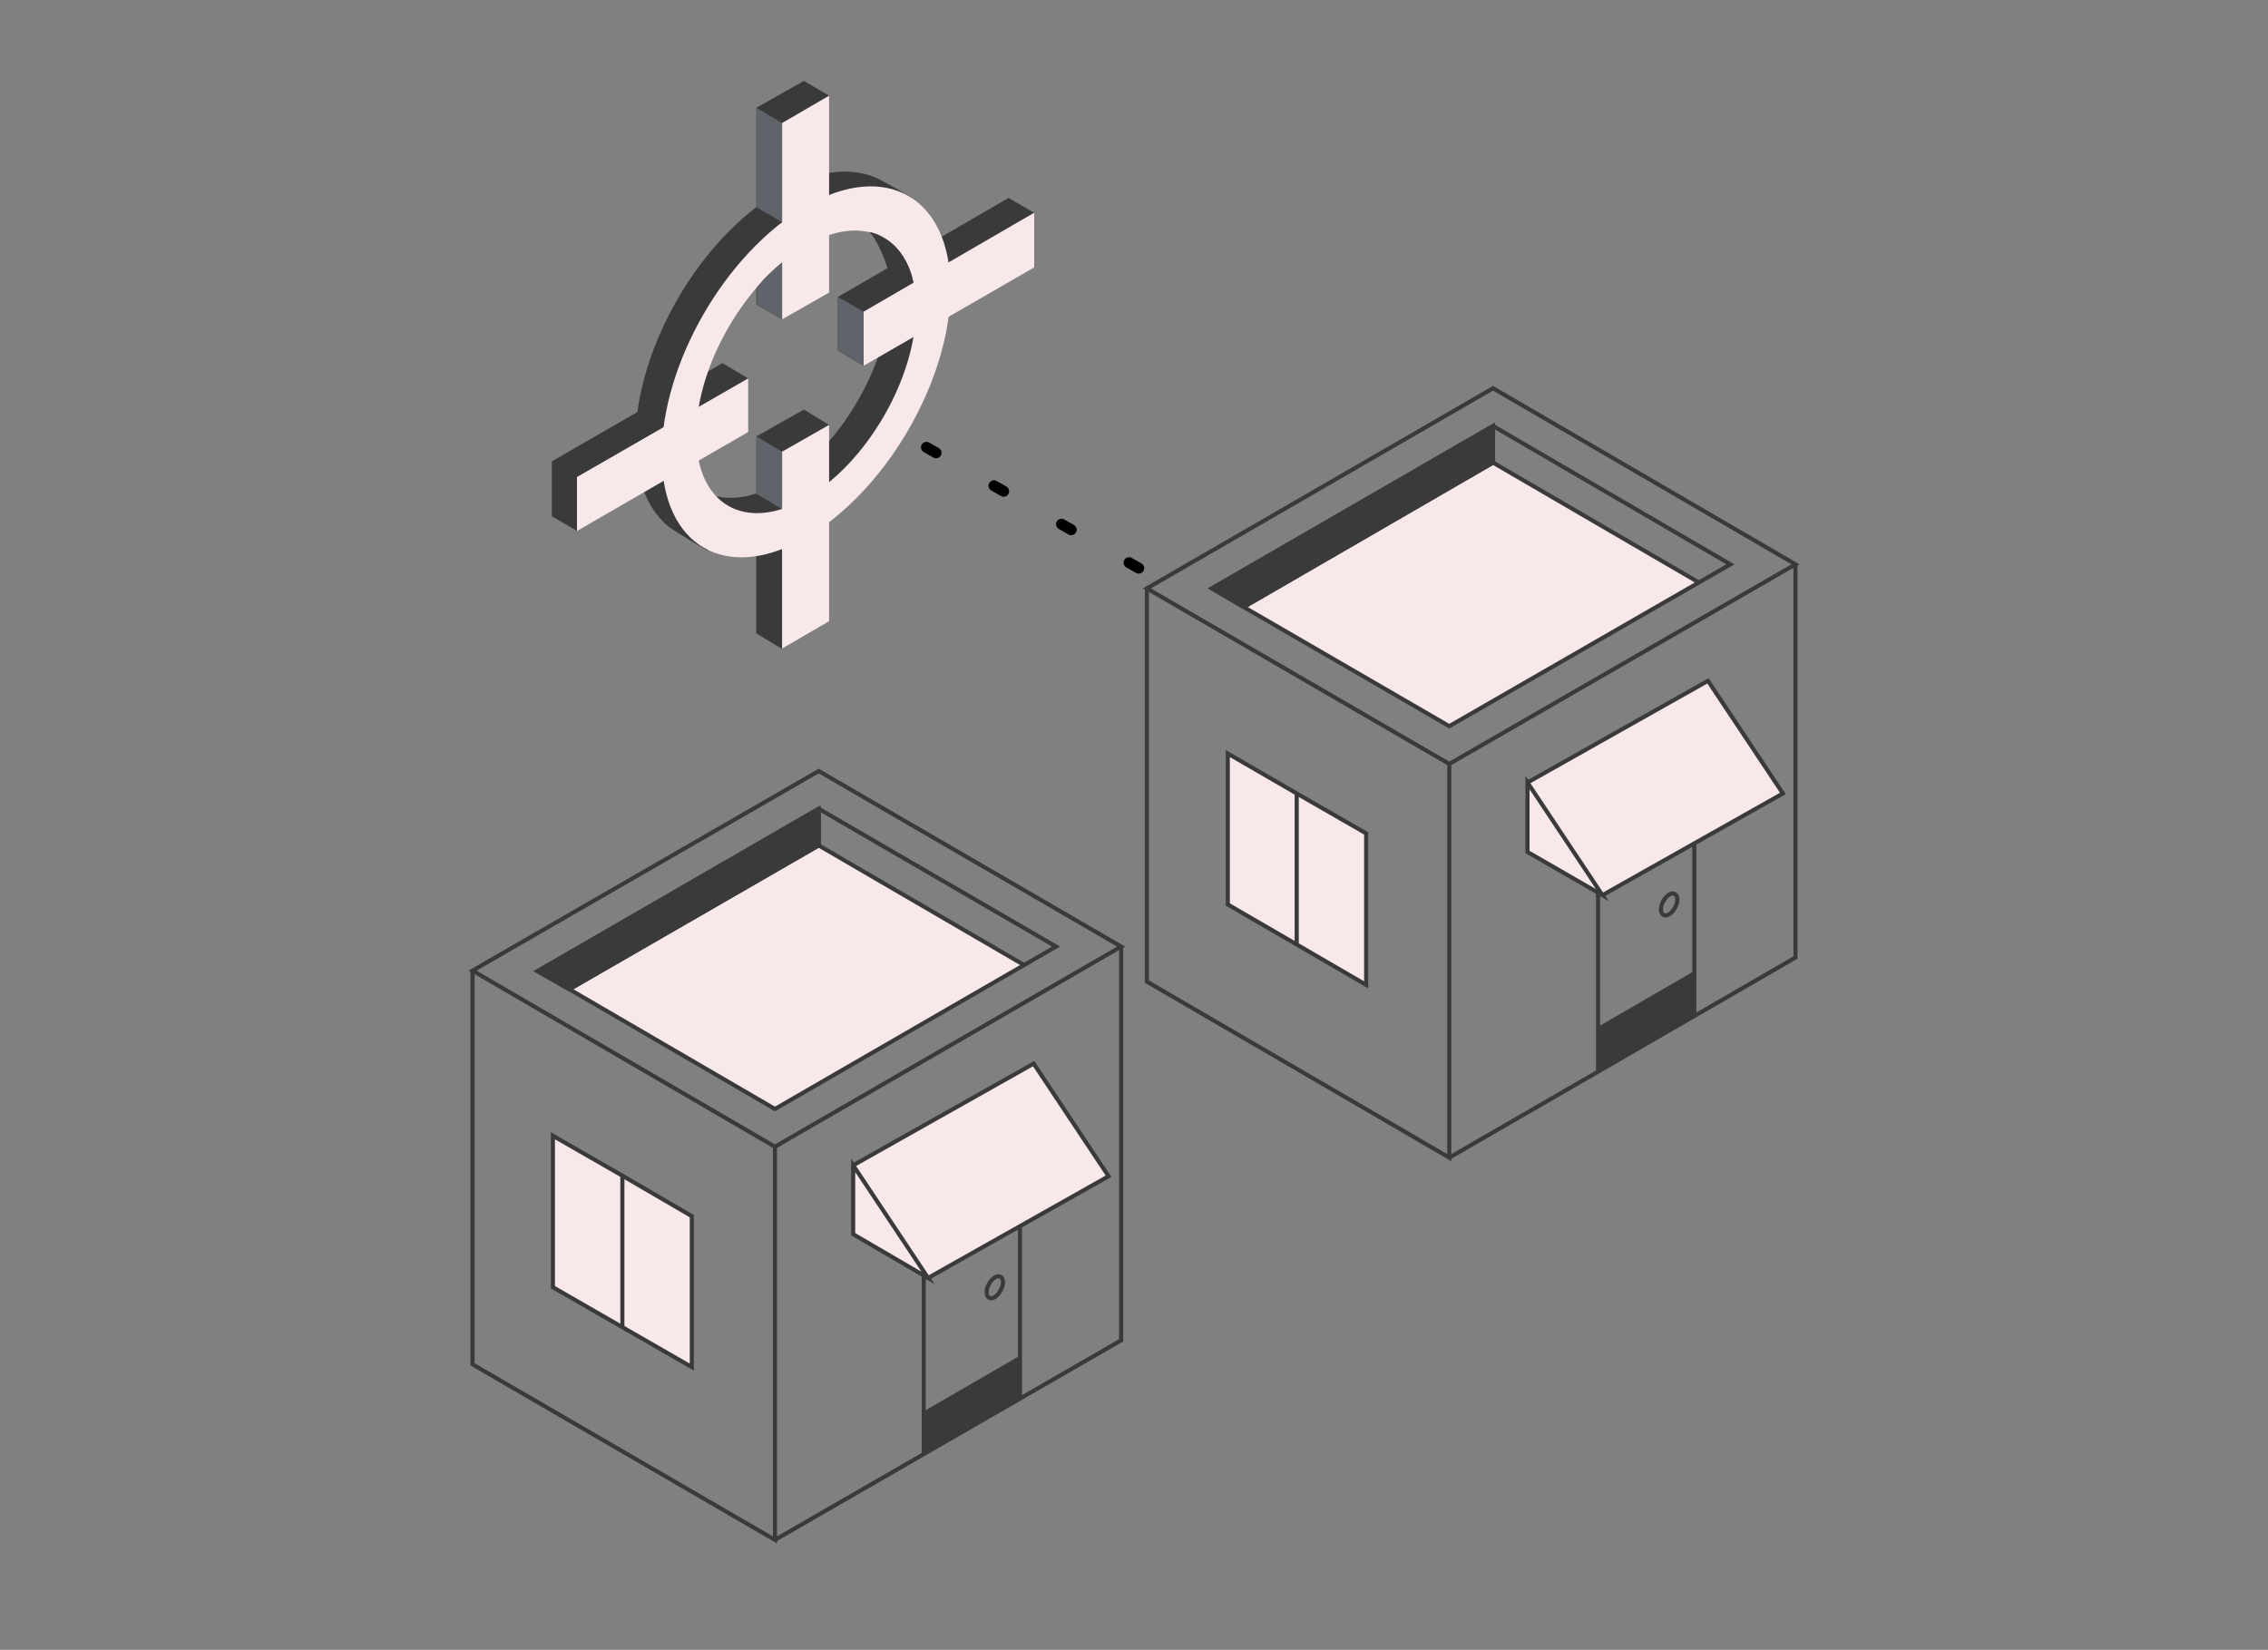 <svg xmlns="http://www.w3.org/2000/svg" xmlns:xlink="http://www.w3.org/1999/xlink" id="Calque_1" x="0px" y="0px" viewBox="0 0 414.7 301.7" style="enable-background:new 0 0 414.7 301.7;" xml:space="preserve"><rect x="0" y="0" width="414.7" height="301.7" fill="#808080" stroke="none"/><style type="text/css">	.st0{fill:#3A3A3A;}	.st1{fill:#F8E8E9;}	.st2{fill:#FFFFFF;}	.st3{fill:none;stroke:#3A3A3A;stroke-linecap:round;stroke-linejoin:round;stroke-miterlimit:10;}	.st4{fill:#D7DCE0;}	.st5{fill:#5F646B;}	.st6{fill:#DAE0E5;}	.st7{fill:#C2C7CC;}	.st8{fill:none;stroke:#373A3A;stroke-width:0.75;stroke-linecap:round;stroke-linejoin:round;stroke-miterlimit:10;}	.st9{fill:#F2F2F2;}	.st10{fill:#D8D2D1;}	.st11{fill:#726B6B;}	.st12{fill:none;stroke:#3A3A3A;stroke-width:0.5;stroke-linecap:round;stroke-linejoin:round;stroke-miterlimit:10;}	.st13{fill:#373A3A;}	.st14{fill:none;stroke:#000000;stroke-width:2;stroke-linecap:round;stroke-linejoin:round;stroke-dasharray:2.03,12.182;}	.st15{fill:#3A3A3A;stroke:#3A3A3A;stroke-width:0.75;stroke-miterlimit:10;}	.st16{fill:none;stroke:#3A3A3A;stroke-width:0.75;stroke-miterlimit:10;}</style><g>	<g>		<polygon class="st0" points="92.6,-126.8 92.6,-83.7 49.8,-58.9 49.8,-102   "></polygon>		<polygon class="st1" points="92.6,-126.8 49.8,-102 6.9,-126.8 49.8,-151.5   "></polygon>		<polygon class="st2" points="49.8,-102 49.8,-58.9 6.9,-83.7 6.9,-126.8   "></polygon>	</g>	<g>		<polygon class="st3" points="6.9,-126.8 49.8,-151.5 92.6,-126.8 49.8,-102   "></polygon>		<polyline class="st3" points="92.6,-126.8 92.6,-83.7 49.8,-58.9 6.9,-83.7 6.9,-126.8   "></polyline>		<line class="st3" x1="49.8" y1="-102" x2="49.8" y2="-58.9"></line>	</g>	<g>		<polygon class="st1" points="121.8,-172.2 113.2,-149.5 83.6,-165.6 92,-186.4   "></polygon>		<path class="st0" d="M120.8-98.1c2.3,3.5,7.7-2.4,6.1-6.6l13.2-1.5c0.7-0.1,1.4,0.1,1.9,0.6c1.1,1.1,1,2.9-0.3,3.7l-14.5,9.2   c-1.5,0.9-3.4,1.1-5,0.5c-1.9-0.7-3.1-2.6-3-4.6l0.2-3.5C119.9-99.5,120.3-98.8,120.8-98.1z"></path>		<path class="st2" d="M113.2-149.5l-22.4,11.1l-11.9-6.5c5.3,0.5,10.5,0.8,12.7,0.7c5.2-0.2,6.2-3.5,7.9-4.3c0.9-0.5,2.5-1,3.8-1.4   c0.7-0.2,0.8-1.1,0.1-1.4l-4.8-2.4c-0.8-0.4-1.8-0.3-2.5,0.3l-4.5,3.7c-0.7,0.5-1.6,0.7-2.4,0.4l-14.5-5.1c-1-0.3-1.7-1.2-1.8-2.2   c0,0,0-0.1,0-0.1c0-0.5-0.1-1.2-0.2-1.9l2.8-1c2.7,0.8,5.2,1,8.2,0.6c0.7-0.1,1-1,0.4-1.4l-4.1-3.5l3.5-1.7L113.2-149.5z"></path>		<path class="st2" d="M84.2-160.4c0.5,0.5,0.3,1.3-0.4,1.4c-2.9,0.4-5.4,0.2-8.2-0.6l-2.8,1c-0.2-1.7-0.4-3.9-0.7-6.3l6.4,0.2   c0.5,0,1,0.2,1.4,0.5L84.2-160.4z"></path>		<path class="st4" d="M76.9-145l-8.6,2.1c-1.8,0.4-3.5-0.8-3.6-2.6l-0.2-2.5c1,1.2,2.5,2,4.2,2.2C70.9-145.6,73.9-145.3,76.9-145z"></path>		<path class="st2" d="M73-156.5c0.1,1,0.8,1.9,1.8,2.2l14.5,5.1c0.8,0.3,1.7,0.1,2.4-0.4l4.5-3.7c0.7-0.6,1.7-0.7,2.5-0.3l4.8,2.4   c0.6,0.3,0.5,1.2-0.1,1.4c-1.3,0.4-2.9,0.9-3.8,1.4c-1.7,0.8-2.7,4.1-7.9,4.3c-2.2,0.1-7.4-0.3-12.7-0.7c-0.6-0.1-7.9-0.7-10.3-1   c-1.7-0.2-3.2-1-4.2-2.2v0h0c-0.7-0.8-1.2-1.9-1.4-3l-0.6-3.4c0,0,0.1,0,0.1,0c2.6,1.3,6.6,1,9-0.6C72.2-155.5,72.7-156,73-156.5z   "></path>		<path class="st1" d="M72.9-156.6C72.9-156.6,72.9-156.6,72.9-156.6c-0.3,0.6-0.7,1.2-1.4,1.7c-2.4,1.6-6.4,1.9-9,0.6   c0,0-0.1,0-0.1,0L63-151c0.2,1.1,0.7,2.2,1.4,3c-4.8,4.6-19.1,7.7-31.8-7c12.3-19.7-8.4-39,6.6-46.5c7.5-3.8,25.6,5.6,29.9,17.4   c1.2,4.8,2.2,13.3,2.9,19.3C72.3-162.4,72.9-157.2,72.9-156.6z"></path>		<polygon class="st2" points="64.4,-148 64.4,-148 64.4,-148   "></polygon>		<path class="st2" d="M119.4-100.2c-10.5-15.4-22.7-26.1-23.1-35.4c0,0-32.1,18.8-46.8,16.5c-5.8-0.9-9.9-3-12.2-5.7l0,0   c-17.7-10-10.2-21.4-4.6-30.2c12.6,14.7,26.9,11.6,31.8,7l0,0l0.2,2.5c0.2,1.8,1.9,3,3.6,2.6l8.6-2.1c0.6,0.1,1.3,0.1,1.9,0.2   l11.9,6.5l15.5-7.7c5.7,11.2,13,28.4,20.4,40.6c0.1,0.2,0.3,0.5,0.3,0.7c1.5,4.2-3.8,10.1-6.1,6.6   C120.3-98.8,119.9-99.5,119.4-100.2z"></path>	</g>	<g>		<path class="st3" d="M37.3-124.8c-17.7-10-10.2-21.4-4.6-30.2c12.3-19.7-8.4-39,6.6-46.5c7.5-3.8,25.6,5.6,29.9,17.4   c1.2,4.8,2.2,13.3,2.9,19.3c0.3,2.4,0.8,7.7,0.9,8.2c0,0,0,0.1,0,0.1c0.1,1,0.8,1.9,1.8,2.2l14.5,5.1c0.8,0.3,1.7,0.1,2.4-0.4   l4.5-3.7c0.7-0.6,1.7-0.7,2.5-0.3l4.8,2.4c0.6,0.3,0.5,1.2-0.1,1.4c-1.3,0.4-2.9,0.9-3.8,1.4c-1.7,0.8-2.7,4.1-7.9,4.3   c-2.2,0.1-7.4-0.3-12.7-0.7c-0.6-0.1-7.9-0.7-10.3-1c-1.7-0.2-3.2-1-4.2-2.2l0,0c-0.7-0.8-1.2-1.9-1.4-3l-4-24.4"></path>		<path class="st3" d="M33.6-133.9c0,0,0.2,4.1,3,8.2c0.2,0.3,0.4,0.6,0.7,0.9c2.3,2.7,6.4,4.7,12.2,5.7   c14.7,2.3,46.8-16.5,46.8-16.5c0.3,9.3,12.5,20,23.1,35.4c0.5,0.7,1,1.4,1.4,2.1c2.3,3.5,7.7-2.4,6.1-6.6   c-0.1-0.2-0.2-0.5-0.3-0.7c-7.3-12.2-14.7-29.5-20.4-40.6"></path>		<path class="st3" d="M119.4-100.2l-0.2,3.5c-0.1,2,1.1,3.9,3,4.6c1.7,0.6,3.5,0.4,5-0.5l14.5-9.2c1.3-0.8,1.5-2.7,0.3-3.7   c-0.5-0.5-1.2-0.7-1.9-0.6l-13.2,1.5"></path>		<path class="st3" d="M32.6-155c12.6,14.7,26.9,11.6,31.8,7h0l0.2,2.5c0.2,1.8,1.9,3,3.6,2.6l8.6-2.1"></path>		<path class="st3" d="M73-156.5c-0.3,0.6-0.7,1.1-1.5,1.6c-2.4,1.6-6.4,1.9-9,0.6c0,0-0.1,0-0.1,0"></path>		<polyline class="st3" points="78.8,-144.8 90.7,-138.4 113.2,-149.5 83.6,-165.6 80.1,-163.9   "></polyline>		<polyline class="st3" points="83.6,-165.6 92,-186.4 121.8,-172.2 113.2,-149.5   "></polyline>		<path class="st3" d="M72.1-164.8l6.4,0.2c0.5,0,1,0.2,1.4,0.5l4.3,3.7c0.5,0.5,0.3,1.3-0.4,1.4c-2.9,0.4-5.4,0.2-8.2-0.6l-2.8,1"></path>	</g>	<path class="st2" d="M69-210c-1,5.6-4.1,10.5-8.6,11.6c1.4-4.3,1.9-9,1.9-9C64.9-207.8,67.2-208.7,69-210z"></path>	<path class="st0" d="M69-225.2c7.3,4.8,5.7,11.5,0,15.2c-1.8,1.2-4.1,2.1-6.7,2.5c0,0-0.5,4.7-1.9,9c-0.7,2.3-1.7,4.5-3.1,5.8  c-3.8,3.9-6,3.3-8.2,6.7c-2.2,3.4-2,18.5-13.7,16.6c-11.8-1.9-13.1-15.2-9.8-22c3.3-6.8,14-12.3,19.3-18.9  c5.3-6.6,7-11.6,13.4-12.9C64.8-224.4,68.8-218.5,69-225.2z"></path>	<path class="st3" d="M60.4-198.4c-0.7,2.3-1.7,4.5-3.1,5.8c-3.8,3.9-6,3.3-8.2,6.7c-2.2,3.4-2,18.5-13.7,16.6  c-11.8-1.9-13.1-15.2-9.8-22c3.3-6.8,14-12.3,19.3-18.9c5.3-6.6,7-11.6,13.4-12.9c6.4-1.3,10.4,4.5,10.6-2.1  c7.3,4.8,5.7,11.5,0,15.2c-1.8,1.2-4.1,2.1-6.7,2.5C62.3-207.4,61.9-202.7,60.4-198.4z"></path>	<path class="st3" d="M69-210c-1,5.6-4.1,10.5-8.6,11.6"></path></g><g>	<g id="XMLID_16_">		<g>			<path class="st5" d="M-112.5-123V-0.4c0,4.5-1.5,7.7-3.9,9.1l-15.8,9.1l0,0c2.4-1.4,3.9-4.6,3.9-9.1v-122.6    c0-8.3-5-17.9-11.3-21.5l-145.1-83.8c-2.8-1.6-5.4-1.7-7.4-0.6l15.8-9.1c2-1.1,4.5-1,7.4,0.6l145.1,83.8    C-117.6-140.9-112.5-131.3-112.5-123z"></path>			<path class="st2" d="M-128.3-93.8V8.7c0,4.5-1.5,7.7-3.9,9.1c-2,1.1-4.5,1-7.4-0.6l-145.1-83.8c-6.2-3.6-11.3-13.2-11.3-21.5    v-102.5L-128.3-93.8z"></path>			<path class="st1" d="M-128.3-113.9v20.1l-167.6-96.8v-20.1c0-4.5,1.5-7.7,3.9-9.1c2-1.1,4.5-1,7.4,0.6l145.1,83.8    C-133.4-131.8-128.3-122.1-128.3-113.9z M-242.2-177c0-2.4-1.7-5.4-3.8-6.6c-2.1-1.2-3.8-0.2-3.8,2.2c0,2.4,1.7,5.4,3.8,6.6    S-242.2-174.5-242.2-177z M-257.7-185.9c0-2.4-1.7-5.4-3.8-6.6c-2.1-1.2-3.8-0.2-3.8,2.2s1.7,5.4,3.8,6.6    C-259.4-182.5-257.7-183.5-257.7-185.9z M-273.3-194.9c0-2.4-1.7-5.4-3.8-6.6c-2.1-1.2-3.8-0.2-3.8,2.2c0,2.4,1.7,5.4,3.8,6.6    C-275-191.5-273.3-192.5-273.3-194.9z"></path>			<path class="st2" d="M-246-183.5c2.1,1.2,3.8,4.2,3.8,6.6c0,2.4-1.7,3.4-3.8,2.2s-3.8-4.2-3.8-6.6    C-249.8-183.8-248.1-184.7-246-183.5z"></path>			<path class="st2" d="M-261.5-192.5c2.1,1.2,3.8,4.2,3.8,6.6c0,2.4-1.7,3.4-3.8,2.2c-2.1-1.2-3.8-4.2-3.8-6.6    S-263.6-193.7-261.5-192.5z"></path>			<path class="st2" d="M-277.1-201.5c2.1,1.2,3.8,4.2,3.8,6.6s-1.7,3.4-3.8,2.2c-2.1-1.2-3.8-4.2-3.8-6.6    C-280.9-201.7-279.2-202.7-277.1-201.5z"></path>		</g>		<g>			<path class="st3" d="M-132.2,17.8c-2,1.1-4.5,1-7.4-0.6l-145.1-83.8c-6.2-3.6-11.3-13.2-11.3-21.5v-122.6c0-4.5,1.5-7.7,3.9-9.1    c2-1.1,4.5-1,7.4,0.6l145.1,83.8c6.2,3.6,11.3,13.2,11.3,21.5V8.7C-128.3,13.3-129.8,16.5-132.2,17.8z"></path>			<line class="st3" x1="-295.9" y1="-190.5" x2="-128.3" y2="-93.8"></line>			<path class="st3" d="M-273.3-194.9c0-2.4-1.7-5.4-3.8-6.6c-2.1-1.2-3.8-0.2-3.8,2.2c0,2.4,1.7,5.4,3.8,6.6    C-275-191.5-273.3-192.5-273.3-194.9z"></path>			<path class="st3" d="M-257.7-185.9c0-2.4-1.7-5.4-3.8-6.6c-2.1-1.2-3.8-0.2-3.8,2.2s1.7,5.4,3.8,6.6    C-259.4-182.5-257.7-183.5-257.7-185.9z"></path>			<path class="st3" d="M-242.2-177c0-2.4-1.7-5.4-3.8-6.6c-2.1-1.2-3.8-0.2-3.8,2.2c0,2.4,1.7,5.4,3.8,6.6S-242.2-174.5-242.2-177z    "></path>			<path class="st3" d="M-132.2,17.8l15.8-9.1c2.4-1.4,3.9-4.6,3.9-9.1V-123c0-8.3-5-17.9-11.3-21.5l-145.1-83.8    c-2.8-1.6-5.4-1.7-7.4-0.6l-15.8,9.1"></path>		</g>	</g>	<g id="XMLID_26_">		<g>			<polygon class="st1" points="-256.5,-115.2 -256.5,-61.5 -228,-72.2 -243.7,-96.1    "></polygon>			<polygon class="st6" points="-256.5,-115.2 -243.7,-96.1 -243.7,-120    "></polygon>			<polygon class="st1" points="-256.5,-61.5 -182.8,-19 -219.6,-75.3    "></polygon>			<path class="st2" d="M-243.7-96.1l10.4,16c0.4-0.8,1.1-1.3,2-1.4c2.3-0.2,5.3,2.5,6.7,5.9c0.3,0.7,0.5,1.4,0.6,2l4.3-1.6    l8.4,12.8l15.7-5.9v-35.3l-47.9-43L-243.7-96.1z M-226.6-86l-4.5-11.5l5.6-0.5c0.5-2.3,1.9-3.8,4.1-4c4.1-0.4,9.4,4.3,11.8,10.5    c2.4,6.1,1,11.4-3.2,11.8c-3.2,0.3-7.1-2.5-9.8-6.6L-226.6-86z"></path>			<path class="st2" d="M-225.5-98l2.2-0.2l4.5,11.5l-3.7,0.3c2.7,4.1,6.6,6.9,9.8,6.6c4.1-0.4,5.5-5.6,3.2-11.8    c-2.4-6.1-7.7-10.8-11.8-10.5C-223.6-101.8-225-100.3-225.5-98z"></path>			<polygon class="st1" points="-211.2,-62.5 -182.8,-19 -182.8,-72.7 -195.6,-68.3    "></polygon>			<polygon class="st6" points="-195.4,-92.6 -195.4,-68.8 -182.7,-73.1    "></polygon>		</g>		<g>			<polyline class="st3" points="-182.8,-19 -219.6,-75.3 -256.5,-61.5    "></polyline>			<polyline class="st3" points="-194.9,-91.1 -182.8,-72.7 -195.6,-68.3    "></polyline>			<polyline class="st3" points="-243.7,-96.1 -256.5,-115.2 -256.5,-61.5 -182.8,-19 -182.8,-72.7    "></polyline>			<polyline class="st3" points="-211.2,-62.5 -195.6,-68.3 -193.8,-119.4 -242.8,-146.4 -243.7,-96.1    "></polyline>			<line class="st3" x1="-228" y1="-72.2" x2="-243.7" y2="-96.1"></line>			<line class="st3" x1="-256.5" y1="-115.2" x2="-243.7" y2="-120"></line>		</g>	</g>	<g>		<g>			<g id="XMLID_17_">				<g>					<path class="st1" d="M-201.6-100.1c0,4.4-1.6,7.6-4.1,9l-6.9,4c2.5-1.5,4.1-4.6,4.1-9c0-8.9-6.2-19.7-13.9-24.1      c-3.8-2.2-7.3-2.4-9.8-1l6.9-4l0,0c2.5-1.5,6-1.2,9.8,1C-207.8-119.8-201.6-109-201.6-100.1z"></path>					<path class="st2" d="M-208.5-96.1c0,4.4-1.6,7.6-4.1,9c-2.5,1.5-6,1.2-9.9-1c-3.9-2.3-7.5-6.2-10-10.6c-2.4-4.3-4-9.1-3.9-13.5      c0-4.4,1.5-7.5,4-8.9l0.1-0.1l0,0c2.5-1.4,6-1.2,9.8,1C-214.8-115.8-208.5-105-208.5-96.1z M-231.2-102.1l16.5,9.6      c-0.3-2.1-1.1-4.4-2.3-6.4c-1.5-2.7-3.6-5-6-6.4c-2.3-1.3-4.4-1.5-5.9-0.6C-230.1-105.3-230.9-104-231.2-102.1z"></path>					<path class="st7" d="M-214.7-92.6l-16.5-9.6c0.3-1.9,1.1-3.2,2.3-3.9c1.5-0.9,3.6-0.7,5.9,0.6c2.4,1.4,4.5,3.7,6,6.4      C-215.8-96.9-215-94.7-214.7-92.6z"></path>				</g>				<g>					<path class="st8" d="M-232.3-121.2L-232.3-121.2L-232.3-121.2c2.5-1.5,6-1.2,9.8,1c7.7,4.4,13.9,15.2,13.9,24.1      c0,4.4-1.6,7.6-4.1,9c-2.5,1.5-6,1.2-9.9-1c-3.9-2.3-7.5-6.2-10-10.6c-2.4-4.3-4-9.1-3.9-13.5c0-4.4,1.5-7.5,4-8.9"></path>					<path class="st8" d="M-205.7-91.1c2.5-1.5,4.1-4.6,4.1-9c0-8.9-6.2-19.7-13.9-24.1c-3.9-2.2-7.3-2.4-9.8-1l0,0l-6.9,4"></path>					<path class="st8" d="M-231.2-102.1l16.5,9.6c-0.3-2.1-1.1-4.4-2.3-6.4c-1.5-2.7-3.6-5-6-6.4c-2.3-1.3-4.4-1.5-5.9-0.6      C-230.1-105.3-230.9-104-231.2-102.1z"></path>					<line class="st8" x1="-205.7" y1="-91.1" x2="-212.6" y2="-87.1"></line>				</g>				<g>					<line class="st8" x1="-229.9" y1="-114.9" x2="-226.3" y2="-108.6"></line>					<line class="st8" x1="-231.1" y1="-110.1" x2="-226" y2="-114.1"></line>				</g>			</g>		</g>		<line class="st8" x1="-219.9" y1="-110.7" x2="-216.3" y2="-104.3"></line>		<line class="st8" x1="-220.2" y1="-106.8" x2="-215.9" y2="-109.9"></line>	</g></g><g>	<g>		<path class="st0" d="M531.8,317.5v-6.4l6.8,1l2.3-1.3c3.5-2,9.3-1.9,12.8,0.1l7.5,4.3l10.3,1.4v6.9l0,0c-0.1,1.2-1,2.4-2.6,3.3   l-6.4,3.7c-3.5,2-9.3,2-12.8-0.1l-15.3-8.9C532.4,320.5,531.5,319,531.8,317.5z"></path>		<path class="st1" d="M568.9,313.2c3.5,2,3.5,5.3,0,7.3l-6.4,3.7c-3.5,2-9.3,2-12.8-0.1l-15.3-8.9c-3.5-2-3.5-5.3,0.1-7.2l6.5-3.6   c3.5-2,9.3-1.9,12.8,0.1L568.9,313.2z"></path>		<path class="st0" d="M548.7,309.8c0.8,0.4,0.8,1.2,0,1.6l-1.4,0.8c-0.8,0.4-2.1,0.4-2.8,0l-3.4-2c-0.8-0.5-0.8-1.2,0-1.6l1.4-0.8   c0.8-0.4,2.1-0.4,2.9,0L548.7,309.8z"></path>	</g>	<g>		<path class="st6" d="M579.3,244.3v38c0,3.5-3.8,5.6-6.7,3.9L505,246.6c-5.2-3-8.4-8.6-8.4-14.6v-30.4c0-3.5,3.7-5.6,6.7-3.9   l73.8,42.7C578.4,241.2,579.3,242.7,579.3,244.3z"></path>		<path class="st9" d="M683,192.3v33.3c0,2.2-1.2,4.2-3,5.3l-91.4,53.8c-4.1,2.4-9.3-0.5-9.3-5.3v-34.2c0-2.2,1.2-4.2,3.1-5.3   l91.4-53C677.8,184.6,683,187.6,683,192.3z"></path>		<path class="st0" d="M674.6,176.8l-73.4-42.3c-1.8-1-3.9-1-5.7,0l-90.8,54.3c-3.7,2.2-3.6,7.5,0.1,9.6l71.7,41.5   c1.7,1,3.9,1,5.6,0l92.5-53.6C678.3,184.3,678.3,179,674.6,176.8z"></path>	</g>	<g>		<polygon class="st10" points="671,182 670.6,98.9 581.6,150.2 581.6,233.8   "></polygon>		<polygon class="st1" points="664.9,179.9 664.9,107.9 587.7,152.4 587.7,224.6   "></polygon>		<polygon class="st2" points="581.6,150.2 546.1,129.2 546.1,213.3 581.6,233.8   "></polygon>		<polygon class="st11" points="659.8,110.8 659.8,177 587.7,218.4 587.7,224.6 664.9,179.9 664.9,107.9   "></polygon>		<polygon class="st6" points="546.1,136.3 510.2,115 510.2,192.5 546.1,213.3   "></polygon>		<polygon class="st9" points="510.2,115 604.8,60.2 635.5,77.7 546.1,129.2 546.1,136.3   "></polygon>		<path class="st0" d="M663.5,94.3L663.5,94.3l-26.7-15.8c-0.8-0.5-1.7-0.5-2.5,0L549.8,127c-1.7,1-1.7,3.3,0,4.3l24.6,14.6l0,0   l5.9,3.5c0.8,0.5,1.7,0.5,2.5,0l84.5-48.6c1.7-1,1.7-3.3,0-4.3L663.5,94.3z"></path>	</g>	<g>		<g>			<polygon class="st2" points="575.3,303.1 701.6,230.2 747.4,256.6 621.3,329.4    "></polygon>			<polygon class="st0" points="575.3,303.1 575.3,307.2 621.3,333.4 621.3,329.4    "></polygon>			<polygon class="st0" points="621.3,333.4 747.4,260.7 747.4,256.6 621.3,329.4    "></polygon>		</g>		<g>			<g>				<g>					<g>						<polygon class="st12" points="593.4,305.3 586.5,301.2 593.5,297.2 600.4,301.3       "></polygon>					</g>					<g>						<polygon class="st12" points="603.2,299.7 596.3,295.5 603.3,291.5 610.2,295.7       "></polygon>					</g>				</g>				<g>					<g>						<polygon class="st12" points="613,293.8 606,289.7 613.1,285.7 620,289.8       "></polygon>					</g>					<g>						<polygon class="st12" points="622.7,288.2 615.8,284 622.8,280.1 629.7,284.2       "></polygon>					</g>				</g>			</g>			<g>				<g>					<g>						<polygon class="st12" points="632.5,282.6 625.6,278.5 632.6,274.5 639.5,278.6       "></polygon>					</g>					<g>						<polygon class="st12" points="642.3,277 635.3,272.8 642.4,268.8 649.3,273       "></polygon>					</g>				</g>				<g>					<g>						<polygon class="st12" points="652.1,271.1 645.1,267 652.1,263 659,267.1       "></polygon>					</g>					<g>						<polygon class="st12" points="661.8,265.5 654.9,261.3 661.9,257.4 668.8,261.5       "></polygon>					</g>				</g>			</g>			<g>				<g>					<g>						<polygon class="st12" points="672.3,259.7 665.4,255.5 672.4,251.5 679.3,255.7       "></polygon>					</g>					<g>						<polygon class="st12" points="682.1,254 675.1,249.9 682.2,245.9 689.1,250       "></polygon>					</g>				</g>				<g>					<g>						<polygon class="st12" points="691.9,248.2 684.9,244.1 692,240.1 698.9,244.2       "></polygon>					</g>					<g>						<polygon class="st12" points="701.6,242.5 694.7,238.4 701.7,234.4 708.6,238.5       "></polygon>					</g>				</g>			</g>		</g>		<g>			<polygon class="st12" points="633.5,294.8 626.6,290.7 633.6,286.7 640.5,290.8    "></polygon>		</g>		<g>			<polygon class="st12" points="604.2,312 597.3,307.8 604.3,303.8 611.2,308    "></polygon>		</g>		<g>			<g>				<polygon class="st0" points="623.8,300.5 616.8,296.3 623.8,292.3 630.7,296.5     "></polygon>			</g>			<polygon class="st0" points="614,306.3 607,302.2 617.2,296.1 624.1,300.3    "></polygon>		</g>		<g>			<g>				<polygon class="st0" points="653.2,283.5 646.2,279.3 653.3,275.3 660.2,279.5     "></polygon>			</g>			<polygon class="st0" points="643.4,289.3 636.4,285.2 646.6,279.1 653.5,283.3    "></polygon>		</g>		<g>			<g>				<polygon class="st0" points="692.4,260.6 685.5,256.5 692.5,252.5 699.4,256.6     "></polygon>			</g>			<polygon class="st0" points="682.7,266.4 675.7,262.3 685.8,256.2 692.8,260.4    "></polygon>		</g>		<g>			<g>				<polygon class="st12" points="662.8,277.8 655.9,273.6 662.9,269.6 669.8,273.8     "></polygon>			</g>			<g>				<polygon class="st12" points="672.6,272.1 665.6,268 672.7,264 679.6,268.1     "></polygon>			</g>		</g>		<g>			<g>				<polygon class="st12" points="702.6,254.8 695.7,250.7 702.7,246.7 709.6,250.8     "></polygon>			</g>			<g>				<polygon class="st12" points="712.4,249.2 705.4,245 712.5,241 719.4,245.2     "></polygon>			</g>		</g>		<g>			<polygon class="st12" points="615.7,319 608.7,314.9 615.8,310.9 622.7,315.1    "></polygon>		</g>		<g>			<polygon class="st12" points="625.5,313.4 618.5,309.2 625.6,305.3 632.5,309.4    "></polygon>		</g>		<g>			<polygon class="st12" points="635.2,307.6 628.3,303.4 635.3,299.4 642.2,303.6    "></polygon>		</g>		<g>			<polygon class="st0" points="684.1,279.2 677.1,275.1 684.2,271.1 691.1,275.2    "></polygon>		</g>		<g>			<polygon class="st12" points="694.6,273.4 687.6,269.3 694.7,265.3 701.6,269.4    "></polygon>		</g>		<g>			<polygon class="st12" points="704.4,267.7 697.4,263.6 704.4,259.6 711.3,263.7    "></polygon>		</g>		<g>			<polygon class="st12" points="714.1,261.9 707.2,257.8 714.2,253.8 721.1,257.9    "></polygon>		</g>		<g>			<polygon class="st12" points="723.9,256.2 716.9,252.1 724,248.1 730.9,252.3    "></polygon>		</g>		<g>			<path class="st0" d="M645,301.9l-4.6-2.7c-1.1-0.6-1-2.2,0-2.8l36.6-21.3c0.5-0.3,1.1-0.3,1.6,0l6.1,3.6"></path>		</g>	</g>	<g>		<polygon class="st0" points="619.9,228.9 619.9,236.8 585.4,256.8 585.4,248.7   "></polygon>		<polygon class="st0" points="619.9,236.8 612.8,233 619.9,228.9   "></polygon>	</g>	<g>		<polygon class="st0" points="619.9,243.6 619.9,251.5 585.4,271.5 585.4,263.4   "></polygon>		<polygon class="st0" points="619.9,251.5 612.8,247.7 619.9,243.6   "></polygon>	</g>	<path class="st0" d="M671.4,198.2c1.2-0.7,2.2-0.1,2.2,1.3c0,1.4-1,3.2-2.2,3.9c-1.2,0.7-2.2,0.1-2.2-1.3  C669.2,200.7,670.2,199,671.4,198.2z"></path>	<path class="st0" d="M671.4,206.3c1.2-0.7,2.2-0.1,2.2,1.3c0,1.4-1,3.2-2.2,3.9c-1.2,0.7-2.2,0.1-2.2-1.3  C669.2,208.7,670.2,207,671.4,206.3z"></path>	<path class="st0" d="M671.4,214.3c1.2-0.7,2.2-0.1,2.2,1.3c0,1.4-1,3.2-2.2,3.9c-1.2,0.7-2.2,0.1-2.2-1.3  C669.2,216.7,670.2,215,671.4,214.3z"></path></g><g>	<g>		<g id="XMLID_41_">			<g>				<path class="st1" d="M-175.3,251.1c0.7,0.5,1.2,1.4,1.1,2.2l-18.4,98.7c-0.1,0.7-0.7,1.1-1.4,0.7c0,0-0.1-0.1-0.2-0.1l-143.7-83     c-0.7-0.5-1.3-1.4-1.1-2.2l18.4-98.7c0.1-0.8,0.8-1.1,1.6-0.6L-175.3,251.1z"></path>				<path class="st0" d="M-193.3,353.7v7.7c0,0.4-0.2,0.7-0.7,0.9l-93.4,53.9c-0.8,0.5-2.1,0.6-2.9,0.1l-143.7-83     c-0.4-0.2-0.5-0.5-0.5-0.7v-7.7c0,0.2,0.1,0.6,0.5,0.7l143.7,83c0.7,0.5,2,0.4,2.9-0.1l93.4-53.9     C-193.5,354.4-193.3,354-193.3,353.7z"></path>				<path class="st2" d="M-367,331.9c0,0,0.1,0,0.1,0.1l0,0c0,0,0,0,0.1,0l0,0c0.1,0,0.2,0.1,0.2,0.1c0.1,0,0.1,0.1,0.2,0.1     c0.1,0.1,0.2,0.1,0.4,0.2l0,0l0,0c0.1,0,0.1,0.1,0.2,0.1l0.2,0.1c0.1,0.1,0.2,0.1,0.2,0.1l0,0l0,0h0.1c0.1,0.1,0.2,0.1,0.2,0.1     l0.2,0.1c0,0,0.1,0,0.1,0.1h0.1l0.1,0.1c0,0,0.1,0,0.1,0.1h0.1l0,0l0,0l0,0l0,0l0,0c13.9,7.9,67.4,38.9,67.5,39     c0.8,0.4,2.2,2,4.1,0.9c4.3-2.8,8.6-4.1,6.8-5.3l-67.5-39l0,0c0,0-0.1,0-0.1-0.1l-0.2-0.1l-0.1-0.1h-0.1l0,0     c-0.1,0-0.2-0.1-0.2-0.1l0,0c0,0,0,0-0.1,0c-0.1,0-0.2-0.1-0.2-0.1c-0.1,0-0.4-0.2-0.5-0.2l0,0l0,0l-0.1-0.1l0,0     c-0.1,0-0.1-0.1-0.2-0.1l-0.1-0.1c-0.5-0.2-0.7-0.4-0.5-0.4c-0.1,0-0.1-0.1-0.2-0.1l0,0c-2-1.2-5.6-3.3-5.7-3.3     c-2-1.1-4.1,1.4-9,4c-2.1,1.2,1.8,2.2,3.9,3.6C-366.9,332.1-366.9,332.1-367,331.9z M-193.8,353c0.4,0.2,0.5,0.5,0.5,0.7     c0,0.4-0.2,0.7-0.7,0.9l-93.4,53.9c-0.8,0.5-2.1,0.6-2.9,0.1l-143.7-83c-0.4-0.2-0.5-0.5-0.5-0.7c0-0.4,0.2-0.7,0.7-0.9     l93.4-53.9c0.8-0.5,2.1-0.6,2.9-0.1l143.3,82.7c0.1,0,0.1,0.1,0.2,0.1L-193.8,353z M-229.7,356.9c0.7-0.5,0.8-1.1,0.1-1.4l-7-4     c-0.6-0.4-1.8-0.4-2.5,0.1l-6.7,3.9c-0.7,0.4-0.8,1.1-0.1,1.4l7,4c0.6,0.4,1.6,0.4,2.5-0.1L-229.7,356.9z M-247.4,346.8     c0.7-0.5,0.8-1.1,0.1-1.4l-7-4c-0.6-0.4-1.8-0.4-2.5,0.1l-6.7,3.9c-0.7,0.5-0.8,1.1-0.1,1.4l7,4c0.6,0.4,1.8,0.4,2.5-0.1     L-247.4,346.8z M-249.6,368.4c0.7-0.5,0.8-1.1,0.1-1.4l-7-4c-0.6-0.4-1.6-0.4-2.5,0.1l-6.7,3.9c-0.7,0.5-0.8,1.1-0.2,1.4l7,4     c0.6,0.4,1.8,0.4,2.5-0.1L-249.6,368.4z M-264.9,336.7c0.7-0.5,0.8-1.1,0.2-1.4l-7-4c-0.6-0.4-1.8-0.4-2.5,0.1l-6.7,3.9     c-0.7,0.5-0.8,1.1-0.1,1.4l7,4c0.6,0.4,1.8,0.4,2.5-0.1L-264.9,336.7z M-267.1,358.2c0.7-0.5,0.8-1.1,0.1-1.4l-7-4     c-0.6-0.4-1.8-0.4-2.5,0.1l-6.7,3.9c-0.7,0.5-0.8,1.1-0.1,1.4l7,4c0.6,0.4,1.8,0.4,2.5-0.1L-267.1,358.2z M-282.4,326.6     c0.7-0.5,0.8-1.1,0.1-1.4l-7-4c-0.6-0.4-1.6-0.4-2.5,0.1l-6.7,3.9c-0.7,0.5-0.8,1.1-0.1,1.4l7,4c0.6,0.4,1.6,0.4,2.5-0.1     L-282.4,326.6z M-284.6,348.1c0.7-0.5,0.8-1.1,0.2-1.4l-7-4c-0.6-0.4-1.8-0.4-2.5,0.1l-6.7,3.9c-0.7,0.4-0.8,1.1-0.2,1.4l7,4     c0.6,0.4,1.6,0.4,2.5-0.1L-284.6,348.1z M-299.9,316.4c0.7-0.5,0.8-1.1,0.1-1.4l-7-4c-0.6-0.4-1.8-0.4-2.5,0.1l-6.7,3.9     c-0.7,0.5-0.8,1.1-0.1,1.4l7,4c0.6,0.4,1.6,0.4,2.5-0.1L-299.9,316.4z M-302.2,338c0.7-0.5,0.8-1.1,0.1-1.4l-7-4     c-0.6-0.4-1.8-0.4-2.5,0.1l-6.7,3.9c-0.7,0.4-0.8,1.1-0.1,1.4l7,4c0.6,0.4,1.8,0.4,2.5-0.1L-302.2,338z M-317.4,306.3     c0.7-0.5,0.8-1.1,0.1-1.4l-7-4c-0.6-0.4-1.8-0.4-2.5,0.1l-6.7,3.9c-0.7,0.5-0.8,1.1-0.1,1.4l7,4c0.6,0.4,1.8,0.4,2.5-0.1     L-317.4,306.3z M-319.8,327.9c0.7-0.5,0.8-1.1,0.1-1.4l-7-4c-0.6-0.4-1.6-0.4-2.5,0.1l-6.7,3.9c-0.7,0.4-0.8,1.1-0.2,1.4l7,4     c0.6,0.4,1.8,0.4,2.5-0.1L-319.8,327.9z M-334.9,296.2c0.7-0.5,0.8-1.1,0.2-1.4l-7-4c-0.6-0.4-1.6-0.4-2.5,0.1l-6.7,3.9     c-0.7,0.4-0.8,1.1-0.2,1.4l7,4c0.6,0.4,1.8,0.4,2.5-0.1L-334.9,296.2z M-337.3,317.7c0.7-0.5,0.8-1.1,0.1-1.4l-7-4     c-0.6-0.4-1.6-0.4-2.5,0.1l-6.7,3.9c-0.7,0.5-0.8,1.1-0.2,1.4l7,4c0.6,0.4,1.8,0.4,2.5-0.1L-337.3,317.7z M-354.8,307.7     c0.7-0.5,0.8-1.1,0.1-1.4l-7-4c-0.6-0.4-1.6-0.4-2.5,0.1l-6.7,3.9c-0.7,0.5-0.8,1.1-0.1,1.4l7,4c0.6,0.4,1.6,0.4,2.5-0.1     L-354.8,307.7z"></path>				<path class="st2" d="M-229.6,355.5c0.6,0.4,0.6,0.9-0.1,1.4l-6.7,3.9c-0.7,0.5-1.8,0.5-2.5,0.1l-7-4c-0.6-0.4-0.6-0.9,0.1-1.4     l6.7-3.9c0.7-0.5,1.8-0.5,2.5-0.1L-229.6,355.5z"></path>				<path class="st2" d="M-247.1,345.4c0.6,0.4,0.6,0.9-0.1,1.4l-6.7,3.9c-0.7,0.5-1.8,0.5-2.5,0.1l-7-4c-0.6-0.4-0.6-0.9,0.1-1.4     l6.7-3.9c0.7-0.5,1.8-0.5,2.5-0.1L-247.1,345.4z"></path>				<path class="st2" d="M-249.5,367c0.6,0.4,0.6,0.9-0.1,1.4l-6.7,3.9c-0.7,0.4-1.8,0.5-2.5,0.1l-7-4c-0.6-0.4-0.6-0.9,0.2-1.4     l6.7-3.9c0.7-0.5,1.8-0.5,2.5-0.1L-249.5,367z"></path>				<path class="st2" d="M-264.6,335.3c0.6,0.4,0.6,0.9-0.2,1.4l-6.7,3.9c-0.7,0.5-1.8,0.5-2.5,0.1l-7-4c-0.6-0.4-0.6-0.9,0.1-1.4     l6.7-3.9c0.7-0.5,1.8-0.5,2.5-0.1L-264.6,335.3z"></path>				<path class="st2" d="M-267,356.8c0.6,0.4,0.6,0.9-0.1,1.4l-6.7,3.9c-0.7,0.4-1.8,0.5-2.5,0.1l-7-4c-0.6-0.4-0.6-0.9,0.1-1.4     l6.7-3.9c0.7-0.5,1.8-0.5,2.5-0.1L-267,356.8z"></path>				<path class="st2" d="M-282.2,325.2c0.6,0.4,0.6,0.9-0.1,1.4l-6.7,3.9c-0.7,0.5-1.8,0.5-2.5,0.1l-7-4c-0.6-0.4-0.6-0.9,0.1-1.4     l6.7-3.9c0.7-0.5,1.8-0.5,2.5-0.1L-282.2,325.2z"></path>				<path class="st2" d="M-284.5,346.7c0.6,0.4,0.6,0.9-0.2,1.4l-6.7,3.9c-0.7,0.4-1.8,0.5-2.5,0.1l-7-4c-0.6-0.4-0.6-0.9,0.2-1.4     l6.7-3.9c0.7-0.5,1.8-0.5,2.5-0.1L-284.5,346.7z"></path>				<path class="st0" d="M-285.4,368.5c1.9,1.1-2.5,2.3-6.8,5.3c-1.9,1.1-3.3-0.6-4.1-0.9c-0.1-0.1-53.7-31.1-67.5-39l0,0l0,0l0,0     h-0.1c0,0,0,0-0.1,0c-0.1,0-0.1-0.1-0.2-0.1h-0.1c-0.1-0.1-0.2-0.1-0.4-0.2c-0.1,0-0.1-0.1-0.2-0.1h-0.1l0,0l0,0     c-0.2-0.1-0.4-0.2-0.5-0.4c-0.1,0-0.1-0.1-0.2-0.1l0,0l0,0c-0.1-0.1-0.4-0.2-0.5-0.2l-0.2-0.1c-0.1,0-0.2-0.1-0.2-0.1l0,0     c0,0,0,0-0.1,0l0,0c-2.1-1.5-6-2.5-3.9-3.6c4.9-2.5,7.1-5,9-4c0.1,0,3.6,2.1,5.7,3.3l0,0c0,0,0,0,0.1,0.1c0,0,0,0,0.1,0     c-0.1-0.1,0,0,0.5,0.4l0.1,0.1c0,0,0.1,0.1,0.2,0.1l0,0c0,0,0.1,0,0.1,0.1l0,0l0,0c0.1,0.1,0.4,0.2,0.5,0.2     c0.1,0.1,0.4,0.2,0.4,0.2l0,0c0.1,0,0.2,0.1,0.2,0.1l0,0h0.1l0.1,0.1h0.1l0.1,0.1c0,0,0.1,0,0.1,0.1L-285.4,368.5z"></path>				<path class="st2" d="M-299.8,315c0.6,0.4,0.6,0.9-0.1,1.4l-6.7,3.9c-0.7,0.5-1.8,0.5-2.5,0.1l-7-4c-0.6-0.4-0.6-0.9,0.1-1.4     l6.7-3.9c0.7-0.5,1.8-0.5,2.5-0.1L-299.8,315z"></path>				<path class="st2" d="M-302,336.6c0.6,0.4,0.6,0.9-0.1,1.4l-6.7,3.9c-0.7,0.5-1.8,0.5-2.5,0.1l-7-4c-0.6-0.4-0.6-0.9,0.1-1.4     l6.7-3.9c0.7-0.5,1.8-0.5,2.5-0.1L-302,336.6z"></path>				<path class="st2" d="M-317.3,304.9c0.6,0.4,0.6,0.9-0.1,1.4l-6.7,3.9c-0.7,0.4-1.8,0.5-2.5,0.1l-7-4c-0.6-0.4-0.6-0.9,0.1-1.4     l6.7-3.9c0.7-0.5,1.8-0.5,2.5-0.1L-317.3,304.9z"></path>				<path class="st2" d="M-319.5,326.5c0.6,0.4,0.6,0.9-0.1,1.4l-6.7,3.9c-0.7,0.5-1.8,0.5-2.5,0.1l-7-4c-0.6-0.4-0.6-0.9,0.2-1.4     l6.7-3.9c0.7-0.5,1.8-0.5,2.5-0.1L-319.5,326.5z"></path>				<path class="st2" d="M-334.8,294.8c0.6,0.4,0.6,0.9-0.2,1.4l-6.7,3.9c-0.7,0.4-1.8,0.5-2.5,0.1l-7-4c-0.6-0.4-0.6-0.9,0.2-1.4     l6.7-3.9c0.7-0.5,1.8-0.5,2.5-0.1L-334.8,294.8z"></path>				<path class="st2" d="M-337,316.3c0.6,0.4,0.6,0.9-0.1,1.4l-6.7,3.9c-0.7,0.5-1.8,0.5-2.5,0.1l-7-4c-0.6-0.4-0.6-0.9,0.2-1.4     l6.7-3.9c0.7-0.4,1.8-0.5,2.5-0.1L-337,316.3z"></path>				<path class="st2" d="M-353,329.5C-352.9,329.5-352.9,329.5-353,329.5L-353,329.5L-353,329.5z"></path>				<path class="st2" d="M-353,329.5L-353,329.5L-353,329.5C-353,329.4-353,329.5-353,329.5z"></path>				<path class="st2" d="M-353.2,329.4L-353.2,329.4L-353.2,329.4L-353.2,329.4z"></path>				<path class="st2" d="M-353.2,329.4C-353.3,329.3-353.3,329.3-353.2,329.4L-353.2,329.4z"></path>				<path class="st2" d="M-354.7,306.3c0.6,0.4,0.6,0.9-0.1,1.4l-6.7,3.9c-0.7,0.5-1.8,0.5-2.5,0.1l-7-4c-0.6-0.4-0.6-0.9,0.1-1.4     l6.7-3.9c0.7-0.4,1.8-0.5,2.5-0.1L-354.7,306.3z"></path>				<path class="st2" d="M-356,327.7c0,0,0.1,0.1,0.2,0.1c0,0,0,0-0.1,0C-356.1,327.7-356,327.7-356,327.7z"></path>				<path class="st2" d="M-364,333.7C-364,333.7-363.9,333.8-364,333.7C-363.9,333.8-363.9,333.8-364,333.7L-364,333.7z"></path>				<path class="st2" d="M-364.4,333.6c0.1,0,0.1,0.1,0.2,0.1c0,0-0.1,0-0.1-0.1H-364.4z"></path>				<path class="st2" d="M-364.4,333.5C-364.4,333.5-364.5,333.5-364.4,333.5l-0.4-0.2C-364.6,333.3-364.5,333.5-364.4,333.5z"></path>				<path class="st2" d="M-365.1,333.1c-0.1,0-0.2-0.1-0.2-0.1l-0.2-0.1C-365.4,332.9-365.3,333-365.1,333.1z"></path>				<path class="st2" d="M-365.9,332.6c-0.1-0.1-0.2-0.1-0.4-0.2l0,0C-366.1,332.5-366,332.5-365.9,332.6z"></path>				<path class="st2" d="M-366.2,332.4L-366.2,332.4c0,0-0.1-0.1-0.2-0.1L-366.2,332.4z"></path>				<path class="st2" d="M-366.5,332.3c-0.1,0-0.2-0.1-0.2-0.1S-366.6,332.3-366.5,332.3z"></path>				<path class="st2" d="M-366.8,332.1c-0.1,0-0.1-0.1-0.1-0.1C-366.9,332.1-366.9,332.1-366.8,332.1z"></path>			</g>			<g>				<path class="st3" d="M-194.1,352.7l0.4,0.2c0.4,0.2,0.5,0.5,0.5,0.7c0,0.4-0.2,0.7-0.7,0.9l-93.4,53.9c-0.8,0.5-2.1,0.6-2.9,0.1     l-143.7-83c-0.4-0.2-0.5-0.5-0.5-0.7"></path>				<path class="st3" d="M-434.5,324.9c0-0.4,0.2-0.7,0.7-0.9l93.4-53.9c0.8-0.5,2.1-0.6,2.9-0.1"></path>				<path class="st3" d="M-194.1,352.7c0,0-0.1-0.1-0.2-0.1l-143.7-83c-0.7-0.5-1.3-1.4-1.1-2.2l18.4-98.7c0.1-0.8,0.8-1.1,1.6-0.6     l143.7,83c0.7,0.5,1.2,1.4,1.1,2.2l-18.4,98.7C-192.8,352.7-193.4,353-194.1,352.7z"></path>				<path class="st3" d="M-353.2,329.4l0.1,0.1c0,0,0.1,0,0.1,0.1"></path>				<path class="st3" d="M-355.7,327.9C-355.8,327.9-355.8,327.9-355.7,327.9c-0.2-0.1-0.2-0.1-0.2-0.1"></path>				<line class="st3" x1="-353.2" y1="329.4" x2="-353.3" y2="329.3"></line>				<polyline class="st3" points="-353,329.5 -353,329.4 -353.2,329.4     "></polyline>				<path class="st3" d="M-353.2,329.4C-353,329.4-353,329.5-353.2,329.4c0.1,0.1,0.1,0.1,0.1,0.1"></path>				<line class="st3" x1="-353.2" y1="329.4" x2="-353.2" y2="329.4"></line>				<path class="st3" d="M-356,327.7c0,0,0.1,0.1,0.2,0.1c-0.1-0.1,0,0,0.5,0.4l0.1,0.1c0,0,0.1,0.1,0.2,0.1l0,0c0,0,0.1,0,0.1,0.1     l0,0l0,0c0.1,0.1,0.4,0.2,0.5,0.2c0.1,0.1,0.4,0.2,0.4,0.2l0,0c0.1,0,0.2,0.1,0.2,0.1l0,0h0.1l0.1,0.1h0.1"></path>				<path class="st3" d="M-356,327.7L-356,327.7c-2-1.2-5.6-3.3-5.7-3.3c-2-1.1-4.1,1.4-9,4c-2.1,1.2,1.8,2.2,3.9,3.6"></path>				<path class="st3" d="M-367,331.9L-367,331.9L-367,331.9c0.1,0,0.1,0.1,0.2,0.1"></path>				<path class="st3" d="M-366.8,332.1c-0.1,0-0.1-0.1-0.1-0.1"></path>				<path class="st3" d="M-366.5,332.3c-0.1,0-0.2-0.1-0.2-0.1"></path>				<path class="st3" d="M-365.9,332.6c-0.1-0.1-0.4-0.2-0.5-0.2"></path>				<path class="st3" d="M-365.1,333.1c-0.2-0.1-0.4-0.2-0.5-0.4"></path>				<path class="st3" d="M-364.4,333.5c-0.1-0.1-0.2-0.1-0.4-0.2"></path>				<path class="st3" d="M-364,333.7c-0.1-0.1-0.1-0.1-0.2-0.1"></path>				<path class="st3" d="M-363.9,333.8C-363.9,333.8-364,333.7-363.9,333.8L-363.9,333.8z"></path>				<polyline class="st3" points="-366.5,332.3 -366.2,332.4 -366.2,332.4     "></polyline>				<path class="st3" d="M-366.8,332.1L-366.8,332.1C-366.8,332.1-366.8,332.2-366.8,332.1l0.1,0.1"></path>				<path class="st3" d="M-366.7,332.2c0.1,0,0.2,0.1,0.2,0.1"></path>				<path class="st3" d="M-366.2,332.4c-0.1,0-0.1-0.1-0.2-0.1"></path>				<path class="st3" d="M-366.2,332.4c0.1,0.1,0.2,0.1,0.4,0.2"></path>				<path class="st3" d="M-365.9,332.6L-365.9,332.6L-365.9,332.6c0.1,0.1,0.2,0.1,0.2,0.1"></path>				<path class="st3" d="M-365.6,332.8l0.2,0.1c0.1,0.1,0.2,0.1,0.2,0.1"></path>				<path class="st3" d="M-365.1,333.1L-365.1,333.1L-365.1,333.1L-365.1,333.1c0.2,0.1,0.2,0.1,0.4,0.2"></path>				<path class="st3" d="M-364.7,333.3l0.2,0.1c0,0,0.1,0,0.1,0.1"></path>				<line class="st3" x1="-364.4" y1="333.5" x2="-364.4" y2="333.6"></line>				<path class="st3" d="M-364.4,333.6l0.1,0.1c0,0,0.1,0,0.1,0.1"></path>				<path class="st3" d="M-364,333.7L-364,333.7L-364,333.7z"></path>				<path class="st3" d="M-364,333.7L-364,333.7C-363.9,333.8-363.9,333.8-364,333.7L-364,333.7z"></path>				<path class="st3" d="M-363.9,333.8L-363.9,333.8L-363.9,333.8C-363.8,333.8-363.8,333.8-363.9,333.8c13.9,8.1,67.5,39,67.6,39     c0.8,0.4,2.2,2,4.1,0.9c4.3-2.8,8.6-4.1,6.8-5.3l-67.5-39"></path>				<path class="st3" d="M-363.8,311.5l-7-4c-0.6-0.4-0.6-0.9,0.1-1.4l6.7-3.9c0.7-0.4,1.8-0.5,2.5-0.1l7,4c0.6,0.4,0.6,0.9-0.1,1.4     l-6.7,3.9C-362.1,311.9-363.2,311.9-363.8,311.5z"></path>				<path class="st3" d="M-346.3,321.7l-7-4c-0.6-0.4-0.6-0.9,0.2-1.4l6.7-3.9c0.7-0.4,1.8-0.5,2.5-0.1l7,4c0.6,0.4,0.6,0.9-0.1,1.4     l-6.7,3.9C-344.6,322-345.7,322-346.3,321.7z"></path>				<path class="st3" d="M-328.7,331.8l-7-4c-0.6-0.4-0.6-0.9,0.2-1.4l6.7-3.9c0.7-0.5,1.8-0.5,2.5-0.1l7,4c0.6,0.4,0.6,0.9-0.1,1.4     l-6.7,3.9C-327,332.1-328.2,332.2-328.7,331.8z"></path>				<path class="st3" d="M-311.2,341.9l-7-4c-0.6-0.4-0.6-0.9,0.1-1.4l6.7-3.9c0.7-0.5,1.8-0.5,2.5-0.1l7,4c0.6,0.4,0.6,0.9-0.1,1.4     l-6.7,3.9C-309.5,342.2-310.7,342.2-311.2,341.9z"></path>				<path class="st3" d="M-293.7,352l-7-4c-0.6-0.4-0.6-0.9,0.2-1.4l6.7-3.9c0.7-0.5,1.8-0.5,2.5-0.1l7,4c0.6,0.4,0.6,0.9-0.2,1.4     l-6.7,3.9C-292,352.4-293,352.4-293.7,352z"></path>				<path class="st3" d="M-276.1,362.2l-7-4c-0.6-0.4-0.6-0.9,0.1-1.4l6.7-3.9c0.7-0.5,1.8-0.5,2.5-0.1l7,4c0.6,0.4,0.6,0.9-0.1,1.4     l-6.7,3.9C-274.5,362.4-275.5,362.5-276.1,362.2z"></path>				<path class="st3" d="M-258.6,372.2l-7-4c-0.6-0.4-0.6-0.9,0.2-1.4l6.7-3.9c0.7-0.5,1.8-0.5,2.5-0.1l7,4c0.6,0.4,0.6,0.9-0.1,1.4     l-6.7,3.9C-256.9,372.6-258,372.6-258.6,372.2z"></path>				<path class="st3" d="M-344,300.1l-7-4c-0.6-0.4-0.6-0.9,0.2-1.4l6.7-3.9c0.7-0.5,1.8-0.5,2.5-0.1l7,4c0.6,0.4,0.6,0.9-0.2,1.4     l-6.7,3.9C-342.3,300.4-343.5,300.4-344,300.1z"></path>				<path class="st3" d="M-326.5,310.2l-7-4c-0.6-0.4-0.6-0.9,0.1-1.4l6.7-3.9c0.7-0.5,1.8-0.5,2.5-0.1l7,4c0.6,0.4,0.6,0.9-0.1,1.4     l-6.7,3.9C-324.8,310.6-325.8,310.6-326.5,310.2z"></path>				<path class="st3" d="M-308.9,320.4l-7-4c-0.6-0.4-0.6-0.9,0.1-1.4l6.7-3.9c0.7-0.5,1.8-0.5,2.5-0.1l7,4c0.6,0.4,0.6,0.9-0.1,1.4     l-6.7,3.9C-307.3,320.6-308.3,320.7-308.9,320.4z"></path>				<path class="st3" d="M-291.4,330.4l-7-4c-0.6-0.4-0.6-0.9,0.1-1.4l6.7-3.9c0.7-0.5,1.8-0.5,2.5-0.1l7,4c0.6,0.4,0.6,0.9-0.1,1.4     l-6.7,3.9C-289.8,330.8-290.8,330.8-291.4,330.4z"></path>				<path class="st3" d="M-273.9,340.6l-7-4c-0.6-0.4-0.6-0.9,0.1-1.4l6.7-3.9c0.7-0.5,1.8-0.5,2.5-0.1l7,4c0.6,0.4,0.6,0.9-0.2,1.4     l-6.7,3.9C-272.2,340.9-273.3,340.9-273.9,340.6z"></path>				<path class="st3" d="M-256.4,350.7l-7-4c-0.6-0.4-0.6-0.9,0.1-1.4l6.7-3.9c0.7-0.5,1.8-0.5,2.5-0.1l7,4c0.6,0.4,0.6,0.9-0.1,1.4     l-6.7,3.9C-254.6,351-255.8,351.1-256.4,350.7z"></path>				<path class="st3" d="M-238.8,360.8l-7-4c-0.6-0.4-0.6-0.9,0.1-1.4l6.7-3.9c0.7-0.5,1.8-0.5,2.5-0.1l7,4c0.6,0.4,0.6,0.9-0.1,1.4     l-6.7,3.9C-237.1,361.1-238.1,361.3-238.8,360.8z"></path>				<path class="st3" d="M-434.5,324.9v7.7c0,0.2,0.1,0.5,0.5,0.7l143.7,83c0.7,0.5,2,0.4,2.9-0.1l93.4-53.9     c0.5-0.2,0.7-0.6,0.7-0.9v-7.7"></path>			</g>		</g>	</g>	<g id="XMLID_32_">		<g>			<polygon class="st0" points="-219.5,259.8 -219.5,271.8 -228.2,273.7 -233,278.5 -233,273.3 -234.6,268 -228.2,261.7    "></polygon>			<path class="st2" d="M-219.5,252.2v7.6l-8.7,1.9l-6.4,6.4l1.5,5.3l-11.4,3.8l-7.1-3.4h-12.7l-7.1,3.4l-11.4-3.8l1.5-5.3l-6.4-6.4    l-8.7-1.9v-7.6l8.7-1.9l6.4-6.4l-1.5-5.3l11.4-3.8l7.1,3.4h12.7l7.1-3.4l11.4,3.8l-1.5,5.3l6.4,6.4L-219.5,252.2z M-245.9,262    c2.4-1.6,3.9-3.7,3.9-6c0-5.1-7.1-9.2-15.9-9.2c-8.8,0-15.9,4.1-15.9,9.2c0,2.3,1.5,4.4,3.9,6c2.9,1.9,7.2,3.2,12,3.2    C-253.1,265.2-248.8,264-245.9,262z"></path>			<polygon class="st2" points="-233,278.5 -233,285.3 -244.4,289.1 -244.4,277.1 -233,273.3    "></polygon>			<path class="st0" d="M-242,256c0,2.3-1.5,4.4-3.9,6c-2.9-1.9-7.2-3.2-12-3.2c-4.8,0-9.1,1.2-12,3.2c-2.4-1.6-3.9-3.7-3.9-6    c0-5.1,7.1-9.2,15.9-9.2C-249.1,246.8-242,250.9-242,256z"></path>			<polygon class="st0" points="-244.4,277.1 -244.4,289.1 -251.6,285.7 -264.3,285.7 -271.4,289.1 -271.4,277.1 -264.3,273.7     -251.6,273.7    "></polygon>			<polygon class="st2" points="-271.4,277.1 -271.4,289.1 -282.8,285.3 -282.8,273.3    "></polygon>			<polygon class="st0" points="-281.3,268 -282.8,273.3 -282.8,278.5 -287.7,273.7 -296.3,271.8 -296.3,259.8 -287.7,261.7    "></polygon>		</g>		<g>			<line class="st3" x1="-296.3" y1="259.8" x2="-296.3" y2="271.8"></line>			<polyline class="st3" points="-219.5,271.8 -228.2,273.7 -233,278.5    "></polyline>			<path class="st3" d="M-245.9,262c-2.9-1.9-7.2-3.2-12-3.2c-4.8,0-9.1,1.2-12,3.2"></path>			<polygon class="st3" points="-282.8,273.3 -281.3,268 -287.7,261.7 -296.3,259.8 -296.3,252.2 -287.7,250.3 -281.3,244     -282.8,238.7 -271.4,234.9 -264.3,238.3 -251.6,238.3 -244.4,234.9 -233,238.7 -234.6,244 -228.2,250.3 -219.5,252.2     -219.5,259.8 -228.2,261.7 -234.6,268 -233,273.3 -244.4,277.1 -251.6,273.7 -264.3,273.7 -271.4,277.1    "></polygon>			<path class="st3" d="M-245.9,262c2.4-1.6,3.9-3.7,3.9-6c0-5.1-7.1-9.2-15.9-9.2c-8.8,0-15.9,4.1-15.9,9.2c0,2.3,1.5,4.4,3.9,6    c2.9,1.9,7.2,3.2,12,3.2C-253.1,265.2-248.8,264-245.9,262z"></path>			<polyline class="st3" points="-282.8,273.3 -282.8,285.3 -271.4,289.1 -264.3,285.7 -251.6,285.7 -244.4,289.1 -233,285.3     -233,273.3    "></polyline>			<line class="st3" x1="-271.4" y1="289.1" x2="-271.4" y2="277.1"></line>			<line class="st3" x1="-244.4" y1="289.1" x2="-244.4" y2="277.1"></line>			<polyline class="st3" points="-296.3,271.8 -287.7,273.7 -282.8,278.5    "></polyline>			<line class="st3" x1="-219.5" y1="271.8" x2="-219.5" y2="259.8"></line>		</g>	</g>	<g>		<g>			<g id="XMLID_20_">				<g>					<path class="st1" d="M-178.2,241.1c0,13.9-9.7,19.5-21.8,12.6c-5.1-3-9.8-7.7-13.6-13.3c-0.6-0.9-1.2-1.9-1.8-2.8      c-0.6-1-1.1-2-1.6-3c-3-6.1-4.9-12.6-4.9-18.6c0-13.9,9.7-19.5,21.8-12.6C-187.9,210.3-178.2,227.2-178.2,241.1z"></path>				</g>				<g>					<path class="st8" d="M-178.2,241.1c0,13.9-9.7,19.5-21.8,12.6c-5.1-3-9.8-7.7-13.6-13.3c-0.6-0.9-1.2-1.9-1.8-2.8      c-0.6-1-1.1-2-1.6-3c-3-6.1-4.9-12.6-4.9-18.6c0-13.9,9.7-19.5,21.8-12.6C-187.9,210.3-178.2,227.2-178.2,241.1z"></path>				</g>			</g>			<polygon class="st13" points="-196.6,220 -196.6,239.8 -201.4,237 -201.4,221.6 -204.6,219.7 -204.6,215.4    "></polygon>		</g>	</g></g><path class="st0" d="M148.5,263c-0.1,0-0.2,0-0.2,0C148.4,263.1,148.5,263,148.5,263z"></path><path class="st0" d="M148.8,262.9c-0.1,0-0.1,0.1-0.2,0.1C148.7,263,148.7,263,148.8,262.9z"></path><path class="st0" d="M148,263c-0.1,0-0.1,0-0.2-0.1C147.9,263,147.9,263,148,263z"></path><path class="st0" d="M148.3,263.1c-0.1,0-0.2,0-0.2,0C148.1,263,148.2,263.1,148.3,263.1z"></path><path class="st0" d="M411.8,116.7C411.8,116.7,411.8,116.7,411.8,116.7C411.8,116.7,411.8,116.7,411.8,116.7z"></path><path class="st0" d="M411.6,116.5C411.6,116.5,411.6,116.5,411.6,116.5C411.6,116.5,411.6,116.5,411.6,116.5z"></path><path class="st0" d="M411.9,116.9C411.9,117,411.9,117,411.9,116.9C411.9,117,411.9,117,411.9,116.9z"></path><g>	<g>		<g>			<g>				<path class="st0" d="M142.6,95.6c-6.5,3.8-13.4,5-13.4,5s-6.2-3.6-7.2-4.5c-3.6-3.1-5.8-8.4-5.8-15.6     c0-16.7,11.8-37.1,26.4-45.5c7.1-4.1,13.6-4.6,18.4-2.1c2.5,1.3,5.6,3.2,5.6,3.2S169,45.6,169,50c0,8.9-2.7,19-8,27.6     C156.4,85.3,149.5,91.6,142.6,95.6z M142.6,42.2c-5.3,3-9.6,8.6-13.2,14.5c-3.9,6.5-6.9,13.5-6.9,20.1c0,12.7,9,17.9,20.1,11.5     c11.1-6.4,20.1-21.9,20.1-34.7S153.7,35.8,142.6,42.2z"></path>			</g>			<g>				<g>					<polygon class="st0" points="147,50.7 143,58.4 138.3,55.7 138.3,19.7 147,14.8 151.6,17.5      "></polygon>				</g>				<g>					<polygon class="st0" points="147,110.8 143,118.6 138.3,115.8 138.3,79.8 147,74.9 151.6,77.7      "></polygon>				</g>			</g>			<g>				<g>					<polygon class="st0" points="184.4,46.1 157.9,66.9 153.2,64.1 153.2,54.3 184.4,36.2 189.1,38.9      "></polygon>				</g>				<g>					<polygon class="st0" points="132.1,76.3 105.5,97.1 100.9,94.4 100.9,84.4 132.1,66.4 136.8,69.2      "></polygon>				</g>			</g>		</g>		<g>			<g>				<path class="st1" d="M147.4,98.3c-14.5,8.4-26.4,1.7-26.4-15.1s11.8-37.1,26.4-45.5c14.5-8.4,26.4-1.7,26.4,15.1     S161.9,89.9,147.4,98.3z M147.4,44.9c-11.1,6.4-20.1,22-20.1,34.7s9,17.9,20.1,11.5c11.1-6.4,20.1-22,20.1-34.7     S158.4,38.5,147.4,44.9z"></path>			</g>			<g>				<g>					<polygon class="st1" points="151.6,53.5 143,58.4 143,22.5 151.6,17.5      "></polygon>				</g>				<g>					<polygon class="st1" points="151.6,113.6 143,118.6 143,82.6 151.6,77.7      "></polygon>				</g>			</g>			<g>				<g>					<polygon class="st1" points="189.1,48.9 157.9,66.9 157.9,57 189.1,38.9      "></polygon>				</g>				<g>					<polygon class="st1" points="136.8,79 105.5,97.1 105.5,87.2 136.8,69.2      "></polygon>				</g>			</g>		</g>		<polygon class="st5" points="138.3,19.7 143,22.5 143,40.6 138.3,37.9   "></polygon>		<path class="st5" d="M143,58.4V48c0,0-3.2,2.6-4.6,4.6v3.1L143,58.4z"></path>		<polygon class="st5" points="138.3,79.8 143,82.6 143,93.1 138.3,90.3   "></polygon>		<path class="st0" d="M138.3,115.8l4.6,2.8v-18.1c0,0-2.7,1.1-4.6,1.3V115.8z"></path>		<polygon class="st0" points="100.9,84.4 105.5,87.2 121.3,78.1 116.7,75.3   "></polygon>		<polygon class="st5" points="157.9,57 153.2,54.3 153.2,64.1 157.9,66.9   "></polygon>		<path class="st0" d="M162.3,49l4.7,2.7c0,0-1-7.5-8-9.3C160.8,44.4,162.3,49,162.3,49z"></path>	</g>	<line class="st14" x1="169.4" y1="81.8" x2="210.5" y2="105.2"></line>	<g>		<path class="st0" d="M194.9,286.9c-0.1,0-0.1,0-0.2,0C194.8,286.9,194.9,286.9,194.9,286.9z"></path>		<path class="st0" d="M195.1,286.8c0,0-0.1,0-0.1,0.1C195,286.9,195.1,286.9,195.1,286.8z"></path>		<path class="st0" d="M194.5,286.9c0,0-0.1,0-0.1-0.1C194.4,286.9,194.4,286.9,194.5,286.9z"></path>		<path class="st0" d="M194.7,286.9c-0.1,0-0.1,0-0.2,0C194.6,286.9,194.6,286.9,194.7,286.9z"></path>		<polygon class="st1" points="189,194.5 202.7,215.1 169.7,233.7 156,213.1   "></polygon>		<polygon class="st1" points="187.3,176.5 141.7,202.8 104.1,180.9 149.7,154.6   "></polygon>		<polygon class="st0" points="186.5,255.8 186.5,255.8 168.9,265.9 168.9,258.1 186.5,247.9   "></polygon>		<polygon class="st1" points="168.9,232.4 168.9,233.2 156,225.7 156,213.1   "></polygon>		<polygon class="st15" points="149.7,147.9 149.7,154.6 104.1,180.9 98.3,177.6   "></polygon>		<polygon class="st1" points="126.5,222.4 126.5,250 113.8,242.7 113.8,215   "></polygon>		<polygon class="st1" points="113.8,215 113.8,242.7 101.1,235.4 101.1,207.7   "></polygon>		<polyline class="st16" points="205,173.1 205,245.1 141.7,281.6   "></polyline>		<polyline class="st16" points="86.4,177.5 86.4,249.5 141.7,281.6 141.7,209.7   "></polyline>		<polygon class="st16" points="205,173.1 141.7,209.7 86.4,177.5 149.7,141   "></polygon>		<polygon class="st16" points="156,213.1 156,225.7 169.7,233.7   "></polygon>		<polyline class="st16" points="169.7,233.7 202.7,215.1 189,194.5 156,213.1   "></polyline>		<line class="st16" x1="186.5" y1="224.2" x2="186.5" y2="255.8"></line>		<line class="st16" x1="168.9" y1="265.9" x2="168.9" y2="232.4"></line>		<line class="st0" x1="168.9" y1="258.1" x2="186.5" y2="247.9"></line>		<path class="st16" d="M183.4,234.5c0-1-0.7-1.4-1.5-0.9s-1.5,1.7-1.5,2.7c0,1,0.7,1.4,1.5,0.9S183.4,235.4,183.4,234.5z"></path>		<polygon class="st16" points="113.8,215 126.5,222.4 126.5,250 101.1,235.4 101.1,207.7   "></polygon>		<line class="st16" x1="113.8" y1="215" x2="113.8" y2="242.7"></line>		<polygon class="st16" points="104.1,180.9 98.3,177.6 149.7,147.9 193.1,173.1 141.7,202.8   "></polygon>		<polyline class="st16" points="104.1,180.9 149.7,154.6 187.3,176.5   "></polyline>		<line class="st16" x1="149.7" y1="154.6" x2="149.7" y2="147.9"></line>	</g>	<g>		<path class="st0" d="M318.2,217c-0.1,0-0.1,0-0.2,0C318.1,217,318.2,217,318.2,217z"></path>		<path class="st0" d="M318.4,216.9c0,0-0.1,0-0.1,0.1C318.3,216.9,318.4,216.9,318.4,216.9z"></path>		<path class="st0" d="M317.8,216.9c0,0-0.1,0-0.1-0.1C317.7,216.9,317.7,216.9,317.8,216.9z"></path>		<path class="st0" d="M318,217c-0.1,0-0.1,0-0.2,0C317.9,217,318,217,318,217z"></path>		<polygon class="st1" points="312.3,124.5 326,145.1 293,163.7 279.3,143.1   "></polygon>		<polygon class="st1" points="310.6,106.5 265,132.8 227.4,111 273,84.6   "></polygon>		<polygon class="st0" points="309.8,185.8 309.8,185.8 292.2,196 292.2,188.2 309.8,178   "></polygon>		<polygon class="st1" points="292.2,162.4 292.2,163.2 279.3,155.8 279.3,143.1   "></polygon>		<polygon class="st15" points="273,77.9 273,84.6 227.4,111 221.6,107.6   "></polygon>		<polygon class="st1" points="249.8,152.4 249.8,180.1 237.1,172.8 237.1,145.1   "></polygon>		<polygon class="st1" points="237.1,145.1 237.1,172.8 224.5,165.4 224.5,137.8   "></polygon>		<polyline class="st16" points="328.3,103.2 328.3,175.1 265,211.7   "></polyline>		<polyline class="st16" points="209.7,107.6 209.7,179.5 265,211.7 265,139.7   "></polyline>		<polygon class="st16" points="328.3,103.2 265,139.7 209.7,107.6 273,71   "></polygon>		<polygon class="st16" points="279.3,143.1 279.3,155.8 293,163.7   "></polygon>		<polyline class="st16" points="293,163.7 326,145.1 312.3,124.5 279.3,143.1   "></polyline>		<line class="st16" x1="309.8" y1="154.3" x2="309.8" y2="185.8"></line>		<line class="st16" x1="292.2" y1="196" x2="292.2" y2="162.4"></line>		<line class="st16" x1="292.2" y1="188.2" x2="309.8" y2="178"></line>		<path class="st16" d="M306.7,164.5c0-1-0.7-1.4-1.5-0.9s-1.5,1.7-1.5,2.7c0,1,0.7,1.4,1.5,0.9S306.7,165.5,306.7,164.5z"></path>		<polygon class="st16" points="237.1,145.1 249.8,152.4 249.8,180.1 224.5,165.4 224.5,137.8   "></polygon>		<line class="st16" x1="237.1" y1="145.1" x2="237.1" y2="172.8"></line>		<polygon class="st16" points="227.4,111 221.6,107.6 273,77.9 316.4,103.2 265,132.8   "></polygon>		<polyline class="st16" points="227.4,111 273,84.6 310.6,106.5   "></polyline>		<line class="st16" x1="273" y1="84.6" x2="273" y2="77.9"></line>	</g></g></svg>